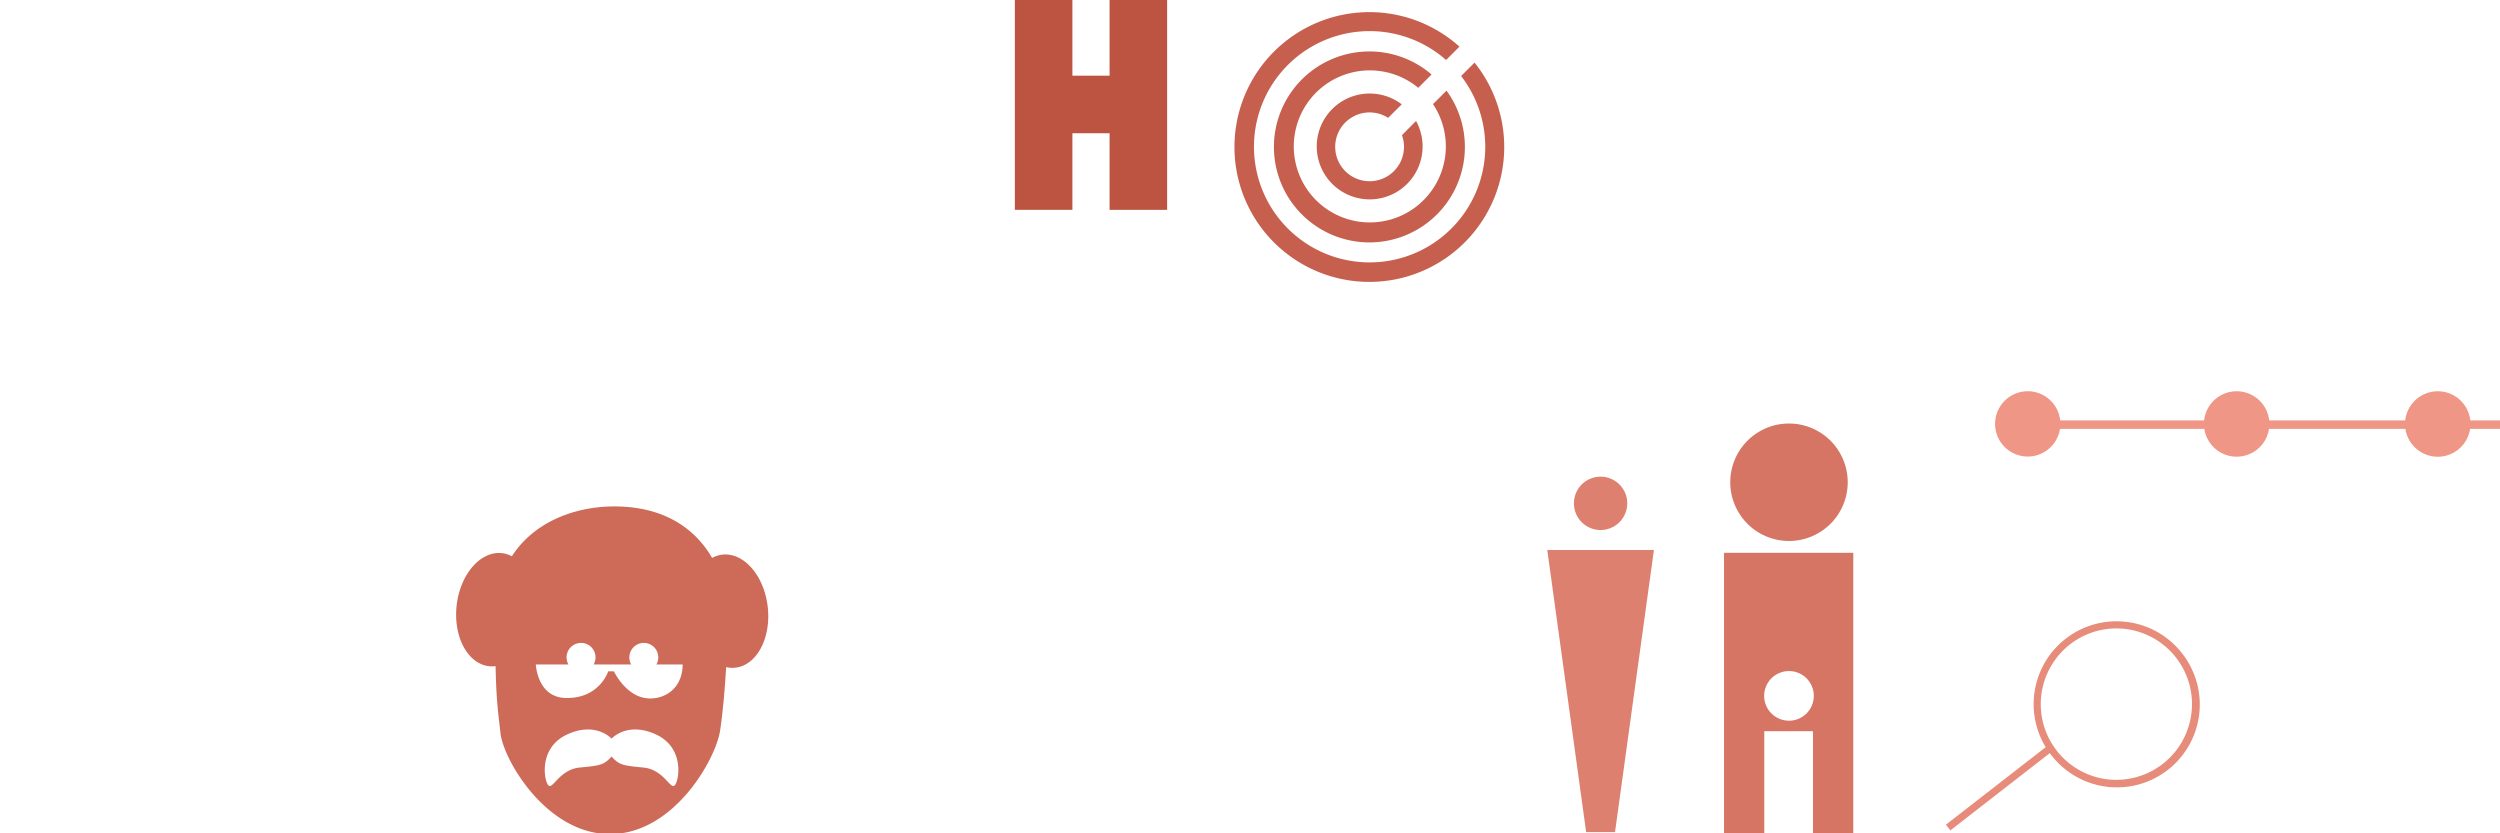 <svg xmlns="http://www.w3.org/2000/svg" viewBox="0 0 900 300" style="background-color: rgba(255, 172, 156, 0.3)" width="225" height="75"><g transform="translate(364.667,0) scale(1.5)"><path d="M37,0v50.364h-13.813v-18.386h-8.92v18.383h-13.812v-50.364h13.812v18.168h8.92v-18.165z" style="fill: rgb(189, 84, 65);"></path></g><g transform="translate(443.296,0.866) scale(1.3)"><path d="M66,65a37.353,37.353,0,1,1,-2.841,-52.749l-3.7,3.7a32.025,32.025,0,1,0,4.159,4.436l3.721,-3.718a37.354,37.354,0,0,1,-1.339,48.331zm1.338,-48.332h0l0,-0.006zm-32.291,14.362a9.528,9.528,0,0,1,8.368,0.943l3.763,-3.743a14.657,14.657,0,1,0,3.961,4.595l-3.9,3.941a9.526,9.526,0,1,1,-12.19,-5.736zm-16.893,-8.22a26.44,26.44,0,1,0,41.421,1.62l-3.743,3.74a21.053,21.053,0,1,1,-4.08,-4.516l3.684,-3.7a26.44,26.44,0,0,0,-37.282,2.856z" style="fill: rgb(198, 95, 77);"></path></g><g transform="translate(163.575,181.8) scale(0.6)"><path d="M188,61c-2.181,-18.743,-14.4,-32.714,-27.28,-31.214a16.744,16.744,0,0,0,-6.075,1.984c-9.49,-16.526,-27.577,-30.919,-58.7,-30.919c-23.582,0,-48.18,9.224,-61.439,29.911a16.708,16.708,0,0,0,-5.842,-1.862c-12.886,-1.5,-25.1,12.467,-27.28,31.189s6.5,35.141,19.385,36.639a16.409,16.409,0,0,0,3.949,-0.055c0.428,21.14,1.689,28.92,2.956,40.318c1.74,15.66,27.4,60.452,65.677,60.452s63.49,-44.792,66.1,-62.193c1.406,-9.353,2.8,-23.367,3.6,-37.972a16.68,16.68,0,0,0,5.572,0.337c12.873,-1.498,21.555,-17.903,19.377,-36.615zm-55.744,107.15c-2.658,2.955,-6.5,-9.46,-18.916,-10.633c-12.246,-1.166,-14.436,-1.491,-19.032,-6.607c-4.6,5.116,-6.787,5.441,-19.029,6.607c-12.418,1.182,-16.258,13.6,-18.919,10.633s-5.912,-22.48,11.239,-30.449s26.6,2.367,26.6,2.367c0.085,0.229,0.144,0.23,0.225,0c0,0,9.463,-10.346,26.606,-2.367s13.89,27.496,11.226,30.449zm-14.766,-52.072c-14.233,0,-21.76,-16.291,-21.76,-16.291h-3.421s-5.146,16.419,-25.472,16c-17.176,-0.362,-17.966,-20.107,-17.966,-20.107h19.567a8.682,8.682,0,1,1,15.131,0h22.531a8.679,8.679,0,1,1,15.132,0h15.717c0,13.217,-9.241,20.398,-19.459,20.398z" style="fill: rgb(206, 106, 88);"></path></g><g transform="translate(620.648,150) scale(1)"><path d="M0,49v103.02h14.494v-38.794h17.53v38.794h14.511v-103.02zm23.386,60.451a8.934,8.934,0,1,1,8.934,-8.934a8.934,8.934,0,0,1,-8.934,8.937zm-21.141,-85.842a21.143,21.143,0,1,1,21.143,21.143a21.143,21.143,0,0,1,-21.143,-21.14z" style="fill: rgb(214, 117, 100);"></path></g><g transform="translate(557.01,171.6) scale(1.2)"><path d="M32,22l-11.668,84.643h-8.66l-11.664,-84.643zm-16,-6a8,8,0,1,0,-8,-8a8,8,0,0,0,8.004,8.002z" style="fill: rgb(222, 128, 111);"></path></g><g transform="translate(698.777,223.5) scale(1.5)"><path d="M58,8a19.882,19.882,0,0,0,-13.143,-7.7h-0.033a19.881,19.881,0,0,0,-19.708,30.021l-23.95,18.6l1.076,1.367l23.864,-18.546c0.064,0.075,0.118,0.161,0.183,0.247a19.881,19.881,0,1,0,31.711,-23.987zm-18.378,30a18.175,18.175,0,0,1,2.447,-36.179a20.023,20.023,0,0,1,2.519,0.172a18.174,18.174,0,0,1,-4.966,36.007z" style="fill: rgb(231, 139, 122);"></path></g><g transform="translate(717.6,140) scale(1.2)"><path d="M152,12h-8.973a9.811,9.811,0,0,1,-19.405,0h-40.923a9.811,9.811,0,0,1,-19.4,0h-43.3a9.793,9.793,0,1,1,0.058,-2.556h43.179a9.821,9.821,0,0,1,19.521,0h40.811a9.821,9.821,0,0,1,19.521,0h8.915z" style="fill: rgb(239, 150, 134);"></path></g></svg>
